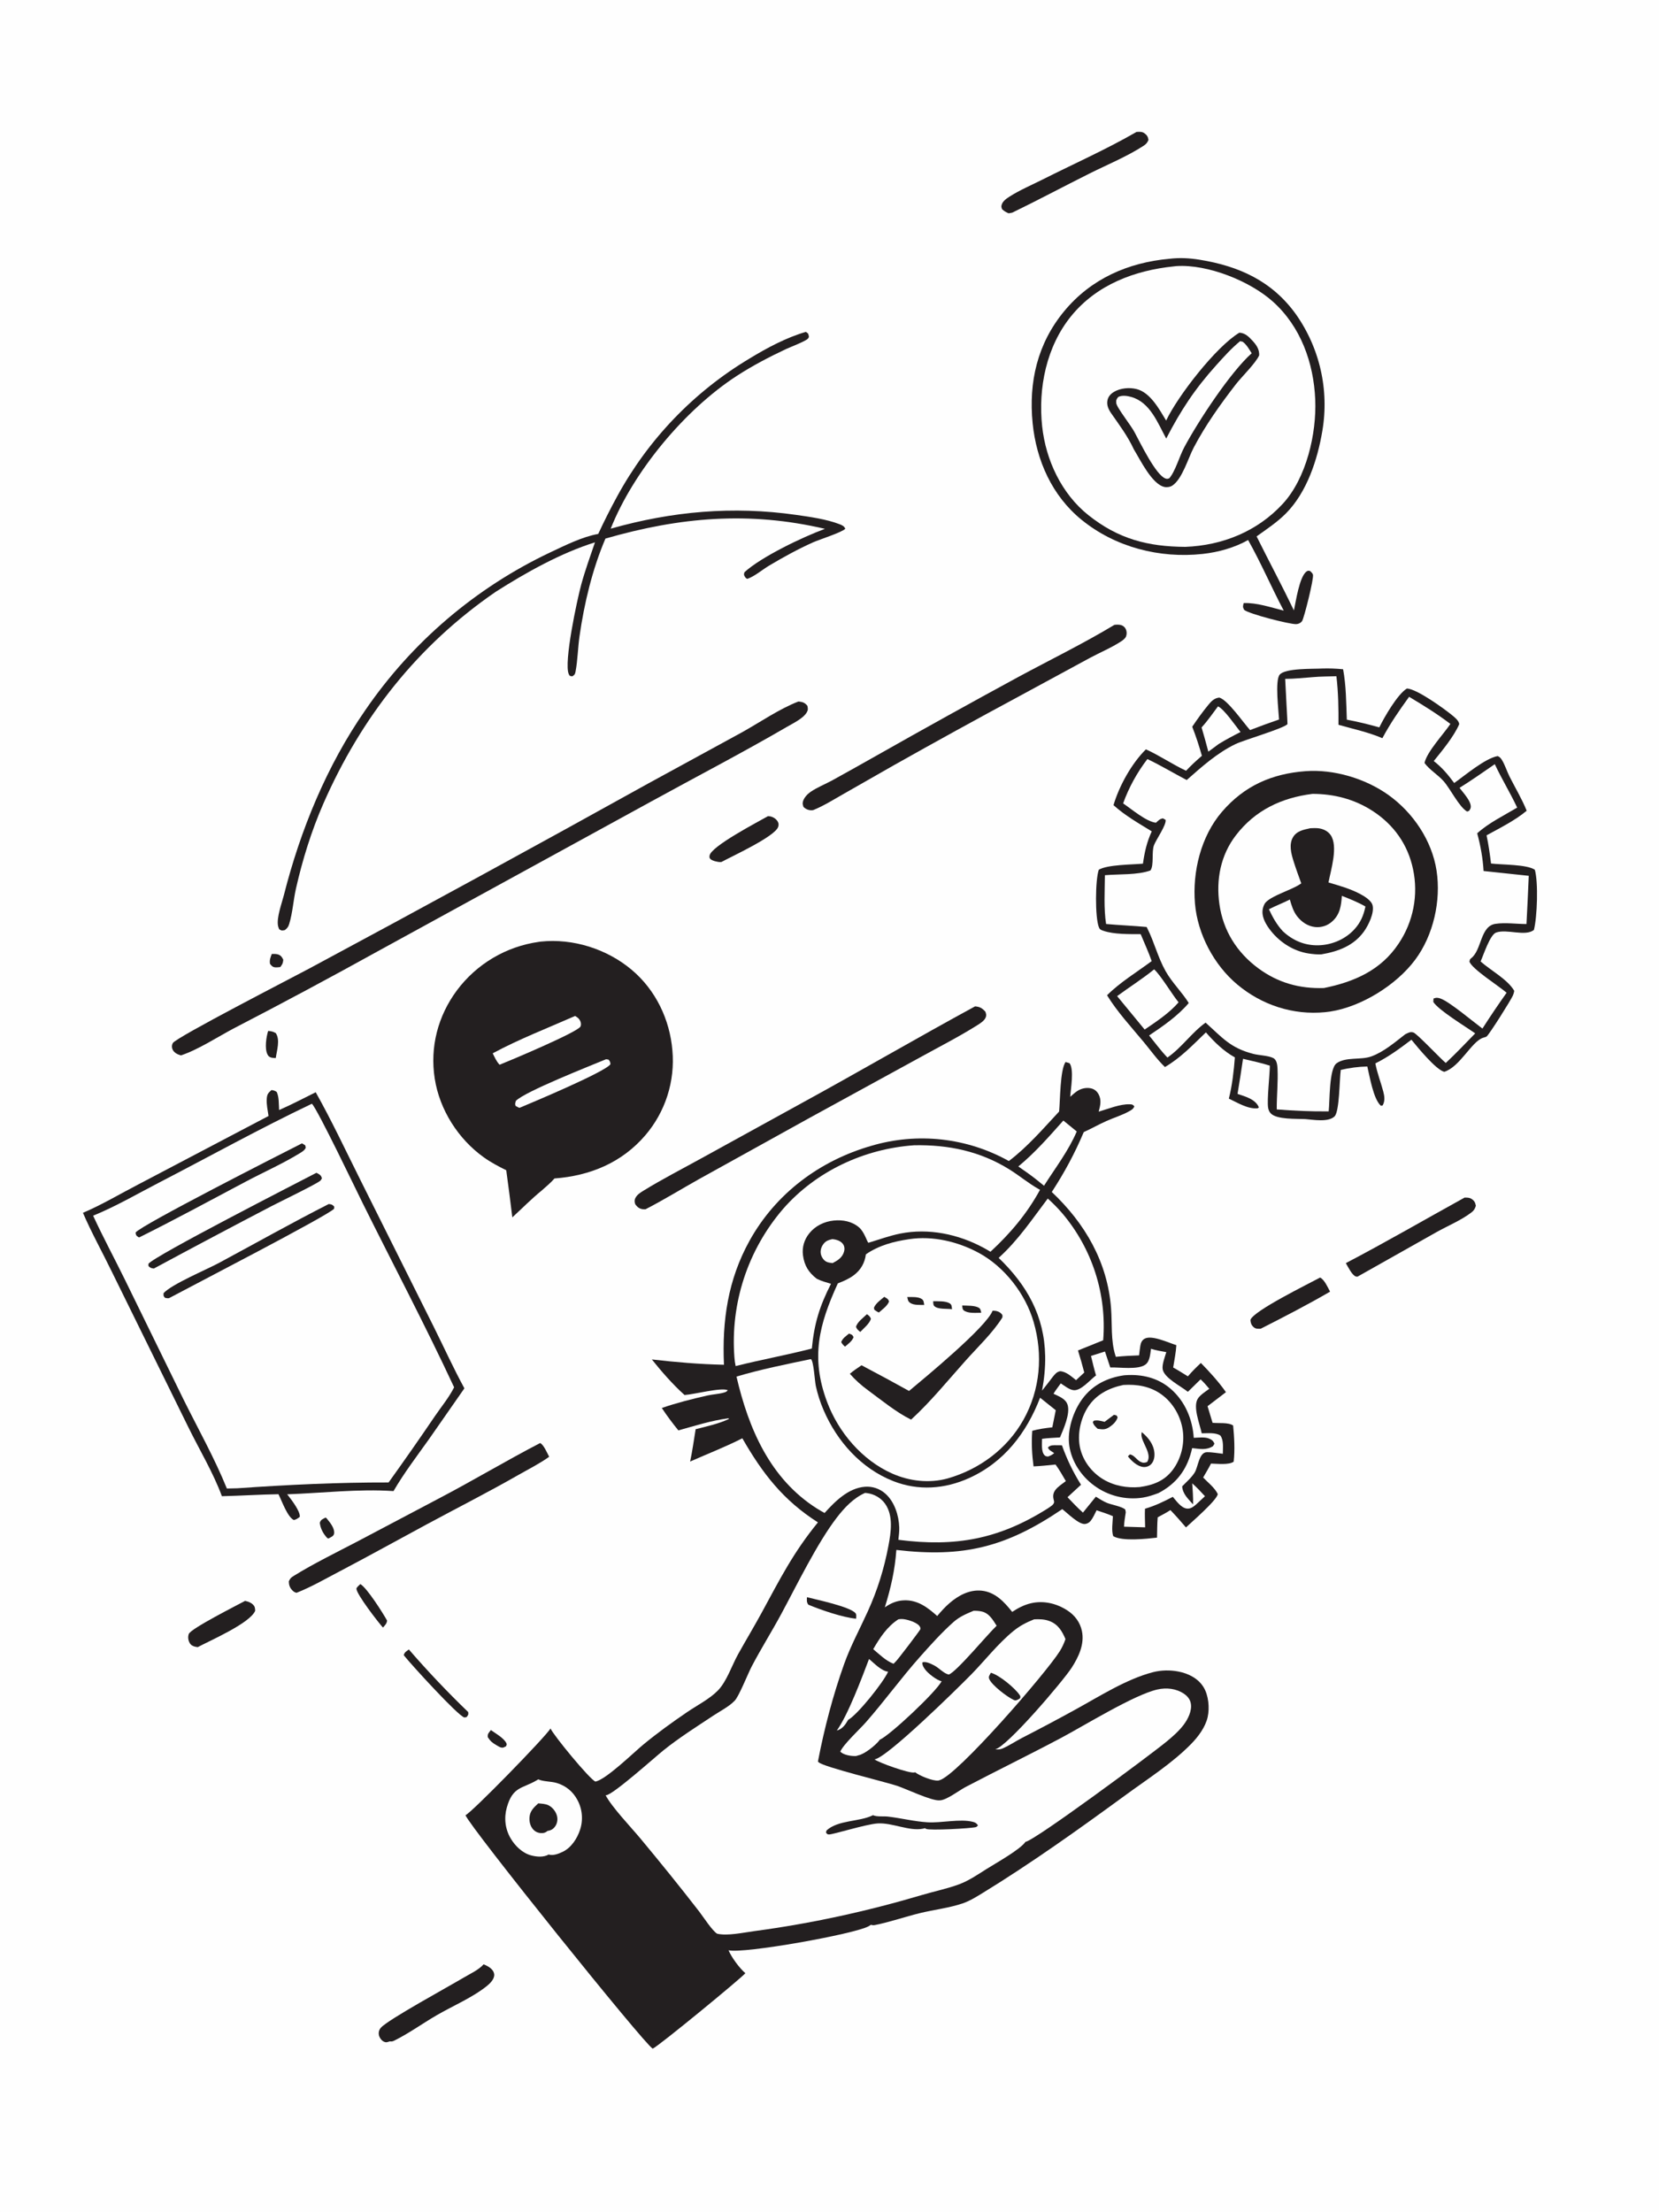 <?xml version="1.0" encoding="utf-8"?>
<svg xmlns="http://www.w3.org/2000/svg" xmlns:xlink="http://www.w3.org/1999/xlink" width="1023"
	height="1364">
	<rect width="100%" height="100%" fill="#808080" stroke="none"/>
	<path fill="#FEFEFE"
		d="M0 0L1024 0L1024 1363.83C1023.55 1364.09 1023.05 1364.42 1022.54 1364.59C1017.87 1366.16 977.573 1365 969.913 1365L810.316 1365.01L16.225 1365C11.801 1365 3.791 1366 0 1363.83L0 0Z" />
	<path fill="#231F20"
		d="M167.609 588.174C168.806 588.161 170.529 588.121 171.656 588.552C173.359 589.204 173.915 590.217 174.686 591.754C174.444 594.008 174.198 594.417 172.849 596.259C171.82 596.36 170.67 596.534 169.64 596.432C168.05 596.273 167.438 595.462 166.498 594.304C166.11 591.894 166.753 590.355 167.609 588.174Z" />
	<path fill="#231F20"
		d="M302.706 1066.73C305.438 1068.65 310.631 1071.62 312.173 1074.66C312.692 1075.68 312.39 1075.74 312.027 1076.74L310.334 1077.52C308.854 1077.74 307.991 1077.12 306.757 1076.41L305.951 1075.93C303.572 1074.56 302.324 1073.48 300.813 1071.16C300.567 1068.85 301.339 1068.53 302.706 1066.73Z" />
	<path fill="#231F20"
		d="M200.762 935.695C201.464 936.135 201.16 935.883 201.875 936.749C203.729 938.99 206.553 942.581 206.007 945.645C205.72 947.261 203.941 947.782 202.636 948.559L201.848 948.384C199.345 945.693 197.602 942.571 197.198 938.901C197.912 936.819 198.885 936.743 200.762 935.695Z" />
	<path fill="#231F20"
		d="M165.343 635.658C167.264 635.79 168.374 636.021 170.049 636.988C172.882 641.082 170.71 647.713 170.044 652.368C169.234 652.333 168.346 652.331 167.555 652.148C166.271 651.85 165.529 651.346 164.938 650.157C163.104 646.469 164.153 639.504 165.343 635.658Z" />
	<path fill="#231F20"
		d="M222.191 976.717C226.172 978.836 236.25 994.778 238.683 999.197C238.514 1001.16 237.371 1002.05 236.153 1003.53C233.367 1000.46 219.927 983.133 219.79 979.589C219.757 978.757 221.581 977.336 222.191 976.717Z" />
	<path fill="#231F20"
		d="M252.115 1017.02Q269.544 1037.15 288.716 1055.62C288.907 1057.37 288.754 1057.3 287.701 1058.74L286.346 1058.95C282.488 1058.04 253.342 1026.12 248.953 1020.53C249.512 1018.59 250.54 1018.23 252.115 1017.02Z" />
	<path fill="#231F20"
		d="M473.572 503.221C474.102 503.256 474.308 503.251 474.793 503.336C476.739 503.676 478.619 504.88 479.615 506.615C480.218 507.665 480.232 508.752 479.834 509.877C477.713 515.87 451.579 527.826 444.904 531.466C444.663 531.485 444.423 531.512 444.181 531.524C442.695 531.593 439.127 530.747 438.074 529.659C437.418 528.981 437.431 528.529 437.549 527.584C438.258 521.878 467.35 506.792 473.572 503.221Z" />
	<path fill="#231F20"
		d="M151.127 987.059C152.768 987.443 154.508 987.965 155.778 989.145C157.231 990.494 157.265 991.355 157.354 993.188C154.126 1000.83 129.924 1011.34 121.933 1015.58C121.415 1015.53 120.915 1015.44 120.408 1015.33C118.863 1014.97 117.722 1014.35 116.921 1012.93C116.008 1011.32 115.769 1009.24 116.403 1007.48C117.616 1004.12 146.533 989.572 151.127 987.059Z" />
	<path fill="#231F20"
		d="M814.029 787.706C816.777 789.06 818.745 793.81 820.178 796.392C806.312 804.463 791.714 811.98 777.408 819.257C775.614 819.26 774.376 819.514 772.945 818.2C771.562 816.93 771.179 815.642 771.061 813.839C772.729 808.273 807.263 791.406 814.029 787.706Z" />
	<path fill="#231F20"
		d="M903.132 738.398C904.754 738.397 906.22 738.379 907.601 739.346C909.244 740.496 909.705 741.57 910.065 743.455C909.438 745.518 908.831 746.427 907.102 747.734C900.801 752.497 892.736 755.81 885.815 759.687L837.043 787.18C836.742 787.143 836.434 787.142 836.139 787.068C833.794 786.483 831.121 780.876 829.893 778.812C854.549 765.904 878.753 751.85 903.132 738.398Z" />
	<path fill="#231F20"
		d="M298.208 1211.16C300.195 1211.95 301.993 1212.85 303.443 1214.48C304.321 1215.46 304.883 1216.8 304.741 1218.13C304.474 1220.65 302.103 1223.01 300.219 1224.52C291.258 1231.71 279.186 1236.79 269.201 1242.59C260.553 1247.62 252.076 1253.77 243.136 1258.18C242.001 1258.74 241.545 1258.8 240.331 1258.65C238.82 1259.18 238.013 1259.52 236.509 1258.73C235.122 1258 233.864 1256.16 233.621 1254.63C233.352 1252.93 233.771 1251.47 234.911 1250.19C239.374 1245.18 276.895 1224.74 285.897 1219.36C289.891 1216.98 295.163 1214.62 298.208 1211.16Z" />
	<path fill="#231F20"
		d="M700.812 81.352C702.519 81.261 704.185 81.082 705.651 82.125C707.303 83.301 707.895 84.352 708.201 86.279C707.454 88.014 706.718 88.882 705.124 89.916C694.921 96.538 682.75 101.536 671.847 106.984C655.924 114.939 640.209 123.354 624.195 131.111L622.003 131.531C620.332 130.883 619.217 130.164 617.883 128.969C617.56 127.83 617.309 127.534 617.641 126.34C618.289 124.003 620.666 122.399 622.621 121.153C628.894 117.154 636.242 114.035 642.918 110.676C662.181 100.985 682.135 92.129 700.812 81.352Z" />
	<path fill="#231F20"
		d="M333.076 889.739C335.354 890.887 337.378 895.884 338.639 898.204C332.791 902.413 325.925 905.835 319.64 909.427C301.137 920.003 282.111 929.657 263.349 939.761C245.211 949.53 227.228 959.541 208.976 969.104C200.444 973.575 191.83 978.547 182.866 982.078C181.727 981.84 181.012 981.355 180.221 980.523C178.663 978.883 178.118 977.224 178.094 975.015C179.01 973.053 179.426 972.708 181.338 971.527C193.648 963.922 206.91 957.48 219.722 950.778L269.835 924.329C291.144 913.207 311.766 900.807 333.076 889.739Z" />
	<path fill="#231F20"
		d="M687.198 385.269C688.447 385.123 689.701 385.067 690.944 385.329Q691.193 385.382 691.435 385.461Q691.676 385.541 691.908 385.646Q692.14 385.752 692.358 385.881Q692.577 386.011 692.78 386.164Q692.984 386.317 693.169 386.491Q693.355 386.665 693.521 386.858Q693.686 387.052 693.83 387.262Q693.973 387.472 694.093 387.696C694.865 389.141 694.923 390.985 694.321 392.506C693.871 393.644 692.376 394.769 691.404 395.41C685.499 399.305 678.278 402.312 671.994 405.692L628.242 429.406Q589.536 450.232 551.234 471.793L520.461 489.356C514.318 492.839 508.088 496.781 501.556 499.451C501.356 499.486 501.157 499.541 500.955 499.558C498.769 499.74 497.048 499.02 495.475 497.577C495.018 496.131 494.731 495.535 495.174 494.019C495.821 491.803 497.92 489.564 499.785 488.278C503.782 485.521 509.002 483.432 513.31 481.086Q527.152 473.44 540.909 465.642Q584.241 441.115 628 417.357C647.739 406.72 667.989 396.845 687.198 385.269Z" />
	<path fill="#231F20"
		d="M601.269 620.492C604.232 620.749 605.682 621.607 607.653 623.832C608.062 625.219 608.379 625.77 607.869 627.187C607.114 629.288 604.522 630.936 602.687 632.09C591.315 639.243 579.124 645.456 567.353 651.953L498.933 689.408L431.148 726.955C420.099 733.147 409.284 739.828 398.021 745.624C397.413 745.622 397.021 745.642 396.444 745.578C394.493 745.361 393.138 744.423 391.989 742.883C391.324 741.992 391.225 740.577 391.456 739.521C391.495 739.345 391.57 739.178 391.641 739.012C392.649 736.646 394.984 735.25 397.087 733.959C408.545 726.927 420.693 720.698 432.474 714.195L494.484 680.071C530.257 660.511 565.454 639.969 601.269 620.492Z" />
	<path fill="#231F20"
		d="M496.887 204.638C497.259 204.756 497.966 205.405 498.289 205.652C498.696 206.995 499.239 207.687 498.142 208.857C496.665 210.434 487.078 214.104 484.691 215.224C474.28 220.113 463.903 225.542 454.251 231.814C422.367 252.53 390.615 290.591 376.578 325.971C414.463 315.239 451.929 311.901 490.918 317.468C499.501 318.694 509.706 320.103 517.787 323.251C519.389 323.875 520.566 324.424 521.229 326.004C519.477 328.147 505.13 332.717 501.453 334.358C492.097 338.535 483.072 343.516 474.271 348.747C470.138 351.204 465.218 355.457 460.764 356.929C460.146 356.599 459.788 356.34 459.422 355.729C458.615 354.381 458.626 354.344 459.059 352.813C469.497 343.297 494.961 331.099 508.703 326.073C461.924 315.115 419.258 318.834 373.333 332.075C365.256 351.04 360.269 371.933 357.353 392.273C356.329 399.416 356.241 406.961 354.919 413.992C354.594 415.718 354.303 416.115 352.838 417.044L351.366 416.701C351.04 416.218 350.938 416.12 350.718 415.63C347.54 408.547 355.903 369.615 358.415 360.407C360.809 351.631 363.945 343.007 366.883 334.399C345.987 340.888 324.027 353.185 305.675 364.886C257.655 397.862 222.728 442.274 199.39 495.515C192.11 512.122 186.449 530.308 182.477 547.991C180.91 554.965 180.437 562.84 178.357 569.605C177.759 571.551 177.217 572.206 175.669 573.47C173.893 573.777 173.808 573.951 172.178 572.988C171.869 572.269 171.576 571.601 171.435 570.826C170.497 565.641 173.764 556.996 175.056 551.898C185.208 511.853 201.487 472.098 225.158 438.017Q227.838 434.095 230.647 430.263Q233.456 426.432 236.391 422.696Q239.325 418.96 242.382 415.323Q245.438 411.686 248.614 408.152Q251.789 404.618 255.08 401.191Q258.37 397.765 261.773 394.449Q265.175 391.133 268.686 387.932Q272.196 384.731 275.811 381.647Q279.425 378.564 283.14 375.602Q286.855 372.64 290.666 369.803Q294.477 366.966 298.379 364.256Q302.282 361.547 306.273 358.968Q310.263 356.389 314.337 353.944Q318.41 351.499 322.563 349.19Q326.715 346.881 330.942 344.711Q335.169 342.541 339.465 340.512C348.561 336.236 358.94 330.995 368.894 329.201Q374.35 317.43 380.568 306.044Q382.35 302.769 384.239 299.555Q386.129 296.341 388.125 293.192Q390.122 290.043 392.222 286.963Q394.322 283.882 396.524 280.873Q398.726 277.864 401.027 274.931Q403.328 271.997 405.726 269.142Q408.124 266.287 410.616 263.513Q413.108 260.739 415.691 258.051Q418.274 255.362 420.945 252.761Q423.617 250.159 426.373 247.649Q429.13 245.138 431.969 242.721Q434.808 240.304 437.726 237.983Q440.645 235.662 443.639 233.44Q446.633 231.217 449.699 229.096Q452.766 226.975 455.902 224.957Q459.038 222.94 462.239 221.028C472.949 214.506 484.816 208.159 496.887 204.638Z" />
	<path fill="#231F20"
		d="M492.294 432.542C492.487 432.553 492.682 432.553 492.874 432.575C495.134 432.83 496.444 433.422 497.871 435.195C498.238 436.891 498.375 437.717 497.46 439.272C495.267 442.996 488.962 446.01 485.252 448.168C457.716 464.18 429.271 478.951 401.342 494.291L233.043 586.477Q189.155 610.777 144.602 633.838C134.54 639.103 122.102 647.324 111.535 650.73C109.596 650.187 107.501 649.196 106.534 647.309C105.859 645.993 105.847 644.408 106.583 643.107C108.577 639.588 180.926 602.422 190.612 597.211Q295.599 540.877 399.766 483.045L457.717 451.419C468.769 445.252 480.562 437.09 492.294 432.542Z" />
	<path fill="#231F20"
		d="M332.26 580.735C332.625 580.677 332.99 580.612 333.358 580.573C353.297 578.452 374.265 585.103 389.567 597.995C404.314 610.42 413.023 628.564 414.629 647.681Q414.786 649.437 414.856 651.198Q414.926 652.96 414.908 654.723Q414.89 656.485 414.784 658.245Q414.678 660.005 414.485 661.757Q414.292 663.51 414.011 665.25Q413.731 666.99 413.364 668.715Q412.998 670.439 412.546 672.143Q412.094 673.847 411.557 675.527Q411.021 677.206 410.401 678.856Q409.782 680.507 409.081 682.125Q408.38 683.742 407.6 685.323Q406.82 686.904 405.961 688.444Q405.103 689.984 404.169 691.48Q403.235 692.975 402.228 694.422Q401.221 695.869 400.143 697.264Q399.065 698.659 397.919 699.999C383.435 716.912 363.753 724.991 341.902 726.611C339.572 729.329 336.726 731.648 334.053 734.023C327.736 739.184 321.924 745.073 315.92 750.6Q314.158 736.058 312.172 721.544C307.413 719.191 302.79 716.759 298.45 713.67C282.578 702.376 271.088 684.299 268.069 665.031C265.024 645.597 270.04 626.445 281.704 610.689Q282.83 609.177 284.029 607.722Q285.228 606.267 286.498 604.873Q287.768 603.479 289.105 602.15Q290.443 600.821 291.844 599.559Q293.246 598.298 294.708 597.107Q296.17 595.917 297.689 594.8Q299.209 593.683 300.781 592.643Q302.354 591.603 303.976 590.641Q305.599 589.68 307.266 588.801Q308.934 587.921 310.644 587.125Q312.353 586.328 314.1 585.618Q315.846 584.907 317.626 584.284Q319.406 583.661 321.214 583.126Q323.022 582.591 324.855 582.147Q326.688 581.703 328.54 581.349Q330.392 580.996 332.26 580.735Z" />
	<path fill="#FEFEFE"
		d="M373.726 653.096L375.231 653.325C376.2 654.498 376.256 654.638 376.42 656.151C373.633 660.718 328.464 679.676 320.394 683.047C319.611 682.923 318.626 682.219 317.908 681.843C317.461 680.5 317.734 680.099 318.111 678.766C323.645 673.009 364.021 657.157 373.726 653.096Z" />
	<path fill="#FEFEFE"
		d="M354.607 626.433C356.053 627.234 357.069 627.972 357.794 629.509C358.275 630.529 358.434 631.915 357.933 632.938C356.249 636.376 314.432 653.977 308.069 656.495C306.131 654.471 305.059 651.928 303.823 649.444C319.916 640.766 337.847 633.82 354.607 626.433Z" />
	<path fill="#231F20"
		d="M721.08 159.56C727.415 158.817 733.372 159.116 739.669 160.133C764.024 164.068 784.498 173.301 799.239 193.945Q799.914 194.907 800.566 195.886Q801.218 196.864 801.846 197.858Q802.473 198.852 803.077 199.861Q803.68 200.87 804.259 201.893Q804.837 202.917 805.391 203.954Q805.945 204.991 806.473 206.041Q807.001 207.092 807.503 208.154Q808.006 209.217 808.482 210.292Q808.959 211.367 809.409 212.453Q809.859 213.539 810.283 214.635Q810.707 215.732 811.103 216.838Q811.5 217.945 811.87 219.061Q812.24 220.177 812.583 221.301Q812.925 222.426 813.24 223.558Q813.555 224.691 813.843 225.831Q814.13 226.971 814.39 228.117Q814.649 229.264 814.881 230.416Q815.113 231.569 815.316 232.726Q815.52 233.884 815.695 235.047Q815.871 236.209 816.018 237.375Q816.165 238.542 816.283 239.711Q816.402 240.881 816.492 242.053Q816.582 243.225 816.644 244.399Q816.705 245.573 816.738 246.748Q816.771 247.923 816.776 249.098Q816.78 250.274 816.756 251.449Q816.732 252.625 816.679 253.799Q816.626 254.973 816.545 256.146Q816.463 257.319 816.354 258.489Q816.244 259.66 816.105 260.827Q815.967 261.994 815.801 263.158Q815.634 264.322 815.439 265.481C812.485 283.316 805.896 303.485 792.983 316.532C787.62 321.951 781.042 326.3 774.863 330.726C782.452 345.982 790.498 361.012 797.878 376.372C799.034 371.203 801.24 355.279 805.784 352.293C806.689 351.698 806.836 351.921 807.833 352.055C808.559 352.782 809.299 353.297 809.614 354.303C810.307 356.514 804.127 381.221 802.9 382.947C802.078 384.103 800.657 384.786 799.26 384.825C795.078 384.938 770.139 378.528 767.179 376.025C766.188 374.05 766.415 373.906 766.885 371.846C774.956 371.49 783.78 374.568 791.609 376.497C784.012 362.152 777.605 347.1 769.637 332.967C761.187 337.724 751.168 340.509 741.557 341.546C714.997 344.414 687.719 337.407 666.914 320.481C648.751 305.703 639.052 283.894 636.764 260.959C634.23 235.561 639.728 211.845 656.188 191.91C672.741 171.863 695.621 161.874 721.08 159.56Z" />
	<path fill="#FEFEFE"
		d="M723.899 164.237C724.423 164.167 724.947 164.092 725.474 164.059C744.724 162.842 770.725 173.258 784.879 185.94C802.062 201.335 810.045 223.689 811.017 246.283C811.926 267.429 805.518 294.922 790.979 310.657C775.242 327.689 753.811 336.296 730.935 337.184C707.815 337.037 689.667 332.343 671.212 317.69C654.604 304.504 644.889 283.681 642.635 262.92C640.057 239.183 645.281 213.6 660.564 194.841C676.332 175.486 699.721 166.694 723.899 164.237Z" />
	<path fill="#231F20"
		d="M764.243 205.121C767.823 205.32 769.986 207.57 772.323 210.074C774.742 212.665 776.6 215.392 776.463 219.067C774.294 223.987 765.749 232.181 761.982 237.059C752.378 249.494 743.352 262.145 736.033 276.075C732.698 282.423 728.936 295.571 722.83 299.453C721.479 300.311 719.493 300.577 717.949 300.225C710.257 298.473 703.051 283.352 699.161 277.047C695.348 268.826 690.365 262.246 685.241 254.888C683.529 252.43 682.244 249.699 682.944 246.646C683.464 244.378 684.952 242.81 686.905 241.633C690.85 239.254 696.422 238.78 700.853 239.884C709.351 242.001 714.871 252.39 719.087 259.302C726.248 244.214 749.846 213.722 764.243 205.121Z" />
	<path fill="#FEFEFE"
		d="M764.692 210.363L766.257 210.703C768.728 212.481 770.219 215.284 771.832 217.808C758.625 229.561 738.74 259.888 730.188 275.913C727.287 281.352 724.665 290.844 720.968 294.949C719.969 295.196 719.772 295.386 718.739 295.046C712.767 293.079 703.096 272.931 699.864 266.993C697.804 262.693 688.559 251.324 688.324 248.504C688.173 246.692 688.417 246.171 689.526 244.779C691.883 243.535 695.21 244.07 697.663 244.78C709.267 248.135 713.846 260.726 719.132 270.403C728.232 252.84 736.757 239.854 750.056 225.094C754.669 219.975 759.355 214.743 764.692 210.363Z" />
	<path fill="#231F20"
		d="M167.377 672.109C168.75 672.254 169.451 672.5 170.618 673.238C172.152 676.444 171.864 680.875 172.111 684.415C179.764 681.118 187.193 677.121 194.684 673.459C204.557 691.019 213.243 709.575 222.256 727.6L267.556 818.272C273.821 830.847 279.643 843.681 286.361 856.02L264.519 887.371C257.034 897.897 249.157 908.184 242.658 919.363C220.97 917.91 198.754 920.581 177.061 921.35C177.322 921.661 177.588 921.968 177.834 922.29C179.823 924.888 185.265 931.921 184.853 935.253C183.629 936.192 182.745 936.87 181.197 937.221C177.229 935.345 173.791 925.408 171.719 921.29C160.081 921.477 148.463 922.25 136.826 922.521C131.494 908.012 122.817 893.613 115.987 879.672L68.929 784.047C63.074 771.972 56.446 760.118 51.149 747.793C62.791 742.852 74.144 736.051 85.412 730.223L165.594 688.092C165.091 684.73 164.244 680.91 164.486 677.517C164.692 674.616 165.331 673.975 167.377 672.109Z" />
	<path fill="#FEFEFE"
		d="M192.333 680.533C195.934 684.21 219.667 733.851 223.712 741.989C242.479 779.749 262.228 817.154 280.03 855.38C276.911 861.59 272.146 867.347 268.213 873.107Q254.182 893.764 239.617 914.049C208.608 913.968 177.269 915.472 146.337 917.633L139.893 917.782C132.391 899.295 122.381 881.368 113.472 863.497L77.022 789.016C70.56 775.842 63.575 762.889 57.424 749.569C71.386 743.872 84.651 736.115 98.033 729.186C129.398 712.948 160.452 695.709 192.333 680.533Z" />
	<path fill="#231F20"
		d="M202.716 742.38C204.542 742.62 204.684 742.576 206.093 743.92L206.036 745.262C202.518 749.368 117.31 793.37 104.222 800.414C103.365 800.593 102.606 800.357 101.746 800.212C100.669 798.954 100.797 798.983 100.88 797.309C105.976 791.76 127.151 782.913 135 778.696C157.557 766.576 179.884 753.983 202.716 742.38Z" />
	<path fill="#231F20"
		d="M186.169 704.987C186.909 705.268 187.607 705.833 188.271 706.268L188.539 707.752C187.72 709.234 186.726 709.892 185.297 710.777C174.662 717.362 162.587 722.705 151.501 728.579C129.652 740.154 107.949 751.951 85.812 762.973C85.637 762.897 85.445 762.851 85.287 762.745C83.873 761.8 83.796 761.532 83.609 759.958C86.834 755.428 173.007 711.648 186.169 704.987Z" />
	<path fill="#231F20"
		d="M195.083 723.136C195.602 723.363 195.822 723.443 196.346 723.764C197.711 724.599 198.079 725.027 198.497 726.539C198.189 727.007 197.974 727.55 197.575 727.941C195.615 729.861 172.205 741.185 167.725 743.516Q131.174 762.583 94.885 782.144C93.086 781.883 92.895 781.873 91.557 780.664L91.513 779.244C95.141 774.348 183.447 729.2 195.083 723.136Z" />
	<path fill="#231F20"
		d="M815.359 412.187C819.711 412.048 823.878 412.216 828.209 412.654C830.092 422.745 830.113 433.475 830.499 443.728C837.294 444.98 843.878 446.63 850.535 448.478C853.572 442.249 861.748 428.027 867.558 424.514C873.688 424.763 890.436 436.9 895.413 440.975C897.034 442.302 899.589 444.31 899.819 446.477C896.589 454.033 889.283 462.851 884.105 469.247C889.193 473.16 892.927 477.67 896.717 482.792C903.296 478.149 915.834 467.516 923.532 466.181C924.93 466.798 925.474 467.458 926.275 468.797C928.087 471.829 929.21 475.543 930.805 478.73C934.313 485.746 938.491 492.6 941.409 499.878C934.24 505.889 924.87 510.533 916.666 515.047C917.897 520.821 918.707 526.557 919.421 532.412C926.072 533.265 941.502 532.888 946.438 536.276C948.631 543.889 947.926 565.397 945.862 573.394C940.397 577.628 929.278 572.595 922.545 574.993C918.786 576.332 914.778 588.836 912.992 592.828C919.054 598.208 929.852 604.01 933.741 610.949C933.572 612.034 933.325 612.869 932.874 613.88C931.56 616.826 918.58 637.495 916.678 639.103C916.338 639.391 914.862 639.736 914.385 639.904C907.287 642.389 900.24 657.834 890.582 660.85C885.493 659.652 874.074 645.658 870.335 641.067C863.168 646.488 856.176 651.676 848.092 655.67C849.235 661.622 851.376 667.064 852.946 672.874C853.736 675.801 854.162 678.895 852.575 681.602L851.479 681.76C846.834 677.62 844.633 663.726 843.132 657.568C837.531 657.696 832.244 658.419 826.781 659.657C825.916 665.523 826.049 685.408 822.897 688.381C818.956 692.097 809.822 690.363 804.832 689.998C799.528 689.715 787.33 690.401 783.583 686.48C782.675 685.53 782.151 684.238 781.956 682.95C781.21 678.011 782.945 663.359 783.038 657.055C777.708 655.306 771.949 654.19 766.493 652.83C765.483 660.055 764.267 667.26 763.111 674.463C765.615 675.33 768.35 676.119 770.706 677.329C773.039 678.527 775.409 680.335 776.251 682.843L775.569 683.335C769.596 683.985 763.009 679.85 757.748 677.377C759.792 669.462 760.846 660.106 761.463 651.966C754.472 648.088 748.829 642.511 743.601 636.547C735.502 644.333 728.13 652.169 718.35 657.911C713.537 653.308 709.48 647.562 705.216 642.429C697.523 633.169 688.96 623.926 682.645 613.659C690.603 605.694 701.138 599.304 710.183 592.586C708.193 586.982 705.676 581.473 703.392 575.977C696.449 575.94 686.897 576.181 680.341 573.889C678.933 573.397 678.18 573.165 677.6 571.698C675.18 565.572 675.368 542.411 677.551 536.258C682.861 533.07 698.222 533.126 704.779 532.514C705.805 525.31 707.144 519.28 710.213 512.594C702.148 507.636 693.663 502.822 686.624 496.436C690.123 484.582 697.769 470.766 706.608 462.024C715.203 465.907 722.877 471.257 731.379 475.23C734.473 471.933 737.698 468.948 741.133 466.011C739.387 459.908 737.499 453.995 735.171 448.088C738.176 443.613 741.462 439.051 744.874 434.883C746.835 432.488 748.637 430.44 751.861 430.112C756.992 431.483 766.724 445.595 770.825 450.151Q779.701 446.708 788.711 443.635C788.422 438.078 786.119 419.657 789.078 416.014C792.459 411.852 809.816 412.518 815.359 412.187Z" />
	<path fill="#FEFEFE"
		d="M751.07 435.517C755.022 437.4 761.831 447.533 764.967 451.332C760.401 453.65 755.948 456.016 751.575 458.69L745.103 463.463Q743.146 455.958 740.938 448.522C744.622 444.496 747.8 439.886 751.07 435.517Z" />
	<path fill="#FEFEFE"
		d="M711.69 597.676C715.799 601.415 722.604 612.906 726.752 618.006C721.164 624.544 712.942 629.975 705.836 634.806L688.866 614.187C696.435 608.591 704.372 603.639 711.69 597.676Z" />
	<path fill="#FEFEFE"
		d="M809.458 417.512C814.277 417.068 819.238 417.12 824.08 416.948C825.259 426.807 825.418 436.962 825.348 446.886C834.679 449.566 843.391 451.316 852.425 455.154C857.26 446.088 862.87 437.956 868.905 429.644C877.669 434.84 886.242 440.207 894.375 446.357C890.135 452.68 879.926 463.447 878.398 470.431C881.462 474.646 886.628 477.653 890.152 481.615C894.313 486.292 899.774 497.628 904.694 500.391L905.85 499.98C906.195 499.466 906.679 498.842 906.839 498.223C907.802 494.517 902.133 488.664 899.993 485.771C907.398 481.146 914.548 476.123 921.737 471.172C926.006 480.298 931.293 488.851 935.547 497.95C927.484 502.752 917.845 507.47 910.903 513.787C912.969 521.554 914.357 529.003 914.825 537.042L942.689 540.001C942.319 549.914 941.761 559.826 941.28 569.736C935.095 569.738 928.183 568.692 922.092 569.627C912.661 571.074 913.768 585.859 907.124 590.857C906.28 591.492 906.389 591.881 906.113 592.878C907.573 597.435 924.444 608.069 929.034 612.103Q921.311 622.965 914.124 634.188C908.205 629.799 894.218 617.994 888.549 615.783C886.813 615.106 885.663 614.988 883.939 615.671L883.959 618.026L883.643 616.026L883.771 617.689C886.814 622.725 903.861 633.042 909.669 637.152C903.694 643.304 897.782 649.544 891.514 655.401C887.814 652.292 873.787 637.312 871.576 636.608C869.544 635.962 868.309 636.872 866.526 637.7C860.046 642.702 853.309 648.593 845.509 651.393C839.048 653.712 829.779 651.488 824.143 655.635C819.479 659.067 820.042 679.13 819.312 685.241C808.6 685.385 797.97 684.846 787.291 684.039C787.233 675.73 788.159 667.269 787.77 658.992C787.664 656.745 787.38 653.504 785.122 652.36C782.048 650.803 776.482 650.73 772.945 649.825C758.638 646.161 753.785 639.818 743.414 630.533C734.85 636.64 728.673 645.988 719.887 652.057C715.856 647.877 712.253 642.958 708.581 638.442C717.345 632.552 726.13 626.519 733.034 618.439C728.763 611.585 722.801 605.951 718.779 598.83C713.94 590.262 711.791 580.881 707.405 572.236L707.055 571.557C698.749 570.783 690.379 570.474 682.057 569.715C680.558 559.987 681.253 549.473 681.316 539.63C689.836 538.878 701.52 539.594 709.399 536.707C711.72 533.465 709.992 525.291 711.597 521.121C712.989 517.506 719.268 508.718 718.766 505.52L717.071 504.562C714.952 505.03 714.394 505.825 712.821 507.271C706.834 506.649 697.755 498.851 692.557 495.346Q693.887 491.667 695.498 488.1Q697.108 484.534 698.988 481.103Q700.868 477.672 703.008 474.396Q705.147 471.12 707.533 468.018C715.75 471.929 723.685 476.722 731.763 480.954C741.01 472.798 750.563 464.23 761.758 458.832C767.204 456.206 791.484 449.184 793.912 446.478C794.015 446.364 792.528 420.861 792.49 418.577C798.103 418.589 803.852 417.919 809.458 417.512Z" />
	<path fill="#231F20"
		d="M805.016 475.488C822.509 474.184 842.006 480.042 856.191 490.185C871.375 501.041 882.995 518.281 885.838 536.827C888.678 555.348 883.909 576.62 872.685 591.715C861.043 607.372 839.434 620.766 820.152 623.713Q818.628 623.947 817.092 624.087C797.408 626.033 778.142 619.71 763.018 607.08C748.579 595.024 738.451 575.892 736.868 557.122C735.213 537.502 740.517 515.646 753.517 500.523C767.297 484.492 784.266 477.048 805.016 475.488Z" />
	<path fill="#FEFEFE"
		d="M809.324 489.479C822.57 489.494 835.104 492.719 846.292 499.939C859.35 508.367 868.131 520.637 871.325 535.887Q871.64 537.359 871.88 538.845Q872.121 540.331 872.286 541.827Q872.451 543.323 872.541 544.826Q872.631 546.329 872.645 547.834Q872.659 549.339 872.597 550.843Q872.535 552.347 872.398 553.846Q872.261 555.345 872.048 556.836Q871.835 558.326 871.548 559.804Q871.261 561.281 870.899 562.743Q870.538 564.204 870.103 565.645Q869.669 567.086 869.162 568.504Q868.656 569.922 868.078 571.312Q867.501 572.702 866.855 574.062Q866.208 575.421 865.494 576.747Q864.78 578.072 864.001 579.359Q863.221 580.647 862.377 581.894C851.493 598.269 834.973 605.43 816.378 609.192C801.434 609.693 788.077 605.993 775.958 597.061C762.736 587.316 754.243 573.828 751.936 557.537C749.785 542.342 752.658 527.291 762.125 514.979C774.036 499.49 790.347 491.87 809.324 489.479Z" />
	<path fill="#231F20"
		d="M807.974 510.664C809.598 510.597 811.373 510.507 812.99 510.692C815.896 511.023 818.858 512.443 820.544 514.901C825.283 521.807 820.681 536.307 819.197 544.103C825.666 546.02 832.4 547.904 838.397 551.034C841.12 552.456 845.668 555.131 846.401 558.283C847.5 563.016 843.77 570.592 841.034 574.381C834.68 583.179 825.131 586.672 814.82 588.434C812.23 588.565 809.592 588.292 807.03 587.911C797.195 586.449 788.217 580.414 782.484 572.397C780.032 568.969 777.787 564.702 778.685 560.359C778.979 558.937 779.562 557.304 780.6 556.251C784.834 551.955 796.04 548.889 801.677 545.162L802.406 544.673C800.759 540.079 799.04 535.482 797.596 530.819C796.186 526.268 794.708 520.69 797.272 516.274C799.567 512.322 803.883 511.564 807.974 510.664Z" />
	<path fill="#FEFEFE"
		d="M827.447 552.362C832.447 554.33 837.306 556.246 841.982 558.928L841.937 559.133C840.801 564.561 838.893 568.938 835.1 573.061C829.527 579.118 821.303 582.619 813.107 582.842C804.569 583.075 797.118 579.904 790.973 574.1C787.246 570.037 784.794 565.593 782.461 560.624C786.655 558.451 791.133 556.789 795.363 554.627C796.397 558.196 797.488 561.87 799.78 564.863C802.504 568.419 806.462 571.144 810.997 571.597Q811.716 571.67 812.438 571.666Q813.161 571.662 813.879 571.581Q814.596 571.5 815.302 571.344Q816.007 571.188 816.692 570.957Q817.376 570.727 818.033 570.425Q818.689 570.123 819.31 569.754Q819.931 569.384 820.509 568.951Q821.086 568.517 821.615 568.025C826.34 563.706 827 558.41 827.447 552.362Z" />
	<path fill="#231F20"
		d="M657.058 654.797L659.543 655.56C662.396 659.469 660.261 671.363 659.937 676.256C661.263 675.097 662.616 673.847 664.068 672.85C666.525 671.163 669.734 670.407 672.676 671.036C674.781 671.487 676.35 672.752 677.387 674.63C679.372 678.223 678.486 681.731 677.483 685.421C683.197 683.763 690.662 680.65 696.638 680.879C698.23 680.939 698.425 681.013 699.499 682.145C698.874 683.591 698.252 684.031 696.87 684.847C692.493 687.434 687.071 689.045 682.385 691.129C677.605 693.254 673.067 695.878 668.288 698.017C662.68 711.274 656.422 722.877 648.566 734.954C669.056 754.26 682.97 778.168 685.125 806.695C685.841 816.187 684.878 826.586 687.78 835.69L688.072 836.591C692.86 836.084 697.605 835.847 702.413 835.687C702.633 833.72 702.834 831.733 703.168 829.783C703.477 827.982 704.064 826.464 705.696 825.479C710.069 822.84 720.766 828.007 725.382 829.385C725.127 833.965 724.135 838.632 723.432 843.17C726.512 844.858 729.49 846.793 732.489 848.624C735.002 845.671 737.686 843.019 740.51 840.365C746.009 846.019 751.432 851.909 755.962 858.377L744.618 867.033L747.708 877.26C751.31 877.688 757.44 876.868 760.397 878.931C761.094 886.119 761.538 894.045 760.737 901.223C757.867 903.401 750.424 902.463 746.75 902.402C745.273 905.323 743.534 908.15 741.906 910.993C744.904 914.142 749.033 917.272 750.927 921.193C750.391 925.069 734.593 938.668 731.307 941.768C728.2 938.108 725.05 934.548 721.724 931.082C719.236 932.731 716.493 934.1 713.876 935.543C713.527 939.683 713.571 943.91 713.458 948.066C706.858 948.815 692.065 950.478 686.471 947.165C685.258 943.798 686.138 938.467 686.262 934.852C683.049 933.395 679.537 932.369 676.201 931.207C675.111 933.332 674.032 935.852 672.547 937.718C671.706 938.775 670.409 939.524 669.076 939.657C665.221 940.043 658.226 932.937 655.037 930.495C620.569 953.874 594.141 960.542 552.724 955.649C551.863 968.108 549.295 979.136 545.621 991.061C549.229 988.514 552.864 986.938 557.3 986.736C565.772 986.349 571.919 991.033 577.918 996.391C580.304 993.531 582.74 990.835 585.565 988.397C591.026 983.682 597.888 980.007 605.317 980.77C613.633 981.624 619.269 987.69 624.148 993.862C627.73 991.474 631.494 989.522 635.706 988.533C643.47 986.708 651.45 988.608 658.092 992.893C662.709 995.87 666.013 1000.21 667.151 1005.66C668.846 1013.77 665.115 1021.64 660.811 1028.3C655.422 1036.63 621.001 1077.02 613.701 1078.58C615.327 1078.76 616.711 1078.71 618.24 1078.05C622.192 1076.34 626.149 1073.69 630.009 1071.67Q646.492 1063.21 662.73 1054.29C677.777 1046.06 694.45 1035.29 711.039 1031.01C716.016 1029.73 721.62 1029.64 726.655 1030.63C732.741 1031.81 738.741 1034.78 742.112 1040.2C745.242 1045.23 745.966 1053.02 744.688 1058.72C743.313 1064.86 738.869 1070.82 734.557 1075.22C722.935 1087.1 707.963 1096.65 694.584 1106.42C665.483 1127.68 636.028 1148.77 605.261 1167.59C601.526 1169.87 597.673 1172.22 593.507 1173.62C585.283 1176.4 576.01 1177.46 567.523 1179.52C558.194 1181.78 548.948 1185.05 539.556 1186.93C538.58 1187.13 537.939 1187.02 536.989 1186.79C536.353 1187.26 536.457 1187.21 535.657 1187.66C527.148 1192.49 458.445 1204.77 449.258 1202.48C450.991 1206.78 456.102 1213.65 459.611 1216.62C457.758 1219.15 405.876 1261.84 402.49 1263.14C397.668 1260.86 289.617 1126.36 287.033 1119.2C290.474 1117.97 335.997 1071.37 339.481 1065.74C341.218 1069.82 363.388 1096.83 367.13 1098.47C373.6 1097.34 390.698 1080.6 396.691 1075.66C405.344 1068.52 414.598 1061.83 423.872 1055.53C429.824 1051.49 437.557 1047.53 442.6 1042.4C448.124 1036.78 451.269 1026.9 455.15 1019.93C459.941 1011.32 465.027 1002.9 469.734 994.239C481.106 973.321 489.146 957.303 504.37 938.663C482.968 925.04 470.21 908.542 457.755 886.815C447.366 892.104 436.235 896.432 425.562 901.148C426.969 894.582 427.869 887.84 428.961 881.211C435.803 879.469 443.203 877.881 449.588 874.847L449.115 874.486C438.721 875.85 428.403 879.141 418.304 881.947C414.673 877.455 411.267 872.967 408.098 868.134C417.064 865.017 427.017 862.498 436.289 860.413C439.499 859.69 442.941 859.575 446.091 858.706C447.497 858.318 447.826 858.26 448.798 857.181C444.856 855.287 427.96 859.789 422.11 860.124C414.833 853.614 408.068 845.804 401.955 838.2C416.854 839.908 431.421 841.157 446.423 841.48C445.203 814.343 448.879 789.02 462.19 765.007C478.345 735.863 505.48 715.601 537.375 706.462Q538.687 706.073 540.007 705.717Q541.328 705.361 542.657 705.038Q543.987 704.715 545.323 704.426Q546.66 704.136 548.004 703.88Q549.348 703.623 550.697 703.401Q552.047 703.178 553.402 702.989Q554.757 702.8 556.116 702.644Q557.475 702.489 558.837 702.368Q560.2 702.246 561.565 702.159Q562.93 702.072 564.297 702.019Q565.664 701.965 567.032 701.946Q568.4 701.927 569.768 701.942Q571.135 701.956 572.502 702.005Q573.87 702.054 575.235 702.137Q576.6 702.22 577.963 702.337Q579.326 702.454 580.686 702.605Q582.045 702.756 583.401 702.941Q584.756 703.125 586.107 703.344Q587.457 703.562 588.801 703.814Q590.146 704.066 591.484 704.352Q592.822 704.637 594.152 704.956Q595.482 705.275 596.804 705.626Q598.126 705.978 599.439 706.363Q600.751 706.747 602.054 707.164Q603.357 707.582 604.649 708.031Q605.941 708.481 607.221 708.962Q608.502 709.444 609.77 709.957Q611.037 710.47 612.292 711.015Q613.547 711.56 614.788 712.135Q616.029 712.711 617.255 713.318Q618.481 713.924 619.691 714.561Q620.902 715.198 622.096 715.865C633.603 707.16 643.275 695.871 653.084 685.349C653.772 678.573 653.644 659.701 657.058 654.797Z" />
	<path fill="#FEFEFE"
		d="M513.209 764.014C513.932 764.098 514.641 764.174 515.349 764.349C517.24 764.817 519.132 765.77 520.114 767.532C520.848 768.849 520.874 770.307 520.467 771.732C519.421 775.396 516.562 777.181 513.4 778.807C512.13 778.636 510.642 778.512 509.499 777.901C508.022 777.111 506.803 775.426 506.33 773.844C505.703 771.745 506.125 769.621 507.253 767.776C508.758 765.316 510.492 764.638 513.209 764.014Z" />
	<path fill="#FEFEFE"
		d="M535.879 1022.88C538.981 1025.49 543.552 1030.33 547.641 1030.72C544.717 1037.35 528.728 1057.31 522.984 1060.43C522.934 1060.53 522.887 1060.62 522.834 1060.71C521.202 1063.55 519.309 1066.13 516.014 1067C522.896 1057.41 531.475 1034.51 535.879 1022.88Z" />
	<path fill="#FEFEFE"
		d="M553.96 998.427C554.664 998.324 555.316 998.24 556.028 998.243C558.889 998.255 564.921 1000.11 566.813 1002.37C567.284 1002.94 567.751 1003.78 567.546 1004.52C567.375 1005.14 553.055 1024.13 552.055 1024.76L551.001 1025.83C546.434 1024.17 542.126 1019.93 538.453 1016.83C542.617 1009.72 546.931 1003.01 553.96 998.427Z" />
	<path fill="#FEFEFE"
		d="M655.699 690.898L663.963 697.638C658.935 709.493 650.666 720.247 643.779 731.1L638.655 726.967C635.229 724.221 631.509 721.762 627.934 719.21C638.248 710.698 646.83 700.843 655.699 690.898Z" />
	<path fill="#FEFEFE"
		d="M331.906 1097.1C335.079 1098.57 339.785 1098.28 343.31 1099.35C348.937 1101.05 353.279 1104.6 356.048 1109.8Q356.329 1110.32 356.584 1110.85Q356.839 1111.39 357.066 1111.94Q357.293 1112.48 357.492 1113.04Q357.691 1113.6 357.862 1114.16Q358.033 1114.73 358.174 1115.3Q358.316 1115.88 358.428 1116.46Q358.541 1117.04 358.624 1117.63Q358.706 1118.21 358.759 1118.8Q358.812 1119.39 358.835 1119.98Q358.858 1120.57 358.851 1121.16Q358.844 1121.76 358.807 1122.35Q358.77 1122.94 358.703 1123.52Q358.636 1124.11 358.539 1124.7Q358.442 1125.28 358.316 1125.86Q358.19 1126.44 358.035 1127.01Q357.879 1127.58 357.695 1128.14C355.966 1133.52 352.284 1139.18 347.113 1141.72C344.661 1142.92 341.001 1144.37 338.34 1143.44C335.152 1145.28 330.939 1144.9 327.474 1143.98C322.19 1142.58 317.606 1138.15 314.89 1133.51C311.461 1127.66 310.702 1120.87 312.547 1114.36C316.235 1101.35 322.112 1102.94 331.071 1097.62C331.351 1097.45 331.627 1097.27 331.906 1097.1Z" />
	<path fill="#231F20"
		d="M331.903 1111.91C333.984 1112.11 336.501 1112.16 338.367 1113.17C340.848 1114.5 342.814 1117.02 343.487 1119.76C343.996 1121.83 343.635 1124.2 342.421 1125.97C341.151 1127.82 339.789 1128.56 337.667 1128.89C336.25 1130.05 335.333 1130.31 333.508 1130.23Q333.162 1130.21 332.819 1130.16Q332.476 1130.11 332.14 1130.02Q331.804 1129.94 331.479 1129.82Q331.154 1129.7 330.842 1129.55Q330.531 1129.39 330.237 1129.21Q329.943 1129.03 329.669 1128.81Q329.395 1128.6 329.143 1128.36Q328.892 1128.12 328.667 1127.86C326.941 1125.86 326.334 1123.21 326.501 1120.62C326.759 1116.6 329.162 1114.47 331.903 1111.91Z" />
	<path fill="#FEFEFE"
		d="M600.344 993.167Q602.759 993.09 605.128 993.56C609.846 994.494 612.176 998.671 614.559 1002.39C609.059 1007.55 589.673 1031.02 585.022 1032.49C581.822 1031.78 578.979 1028.31 575.937 1026.79C573.932 1025.79 570.962 1024.25 568.772 1024.98C568.653 1026.67 569.415 1027.9 570.399 1029.27C572.142 1031.7 577.742 1036.12 580.632 1036.59C577.56 1042.89 548.711 1070.06 542.476 1072.68C542.378 1072.83 542.291 1072.99 542.182 1073.13C539.903 1076.13 532.95 1081.66 529.311 1082.28C528.631 1082.52 528.043 1082.74 527.31 1082.74C524.429 1082.75 520.139 1082.05 518.144 1080.02C520.053 1075.51 530.318 1066.03 533.946 1061.9C545.434 1048.81 555.67 1034.63 567.227 1021.64C573.787 1014.27 580.682 1006.54 588.079 1000C591.731 996.773 595.892 995.042 600.344 993.167Z" />
	<path fill="#FEFEFE"
		d="M646.103 738.982C649.278 741.873 652.277 744.875 655.074 748.137Q655.926 749.143 656.752 750.169Q657.579 751.195 658.381 752.241Q659.182 753.287 659.958 754.353Q660.734 755.418 661.483 756.503Q662.232 757.586 662.955 758.689Q663.678 759.791 664.373 760.91Q665.069 762.029 665.737 763.165Q666.405 764.302 667.045 765.454Q667.684 766.606 668.296 767.773Q668.908 768.94 669.49 770.122Q670.073 771.304 670.627 772.5Q671.181 773.696 671.705 774.905Q672.23 776.114 672.724 777.335Q673.219 778.556 673.684 779.79Q674.148 781.023 674.583 782.267Q675.017 783.511 675.421 784.766Q675.825 786.02 676.198 787.284Q676.571 788.548 676.913 789.82Q677.255 791.093 677.566 792.374Q677.876 793.654 678.156 794.942Q678.435 796.23 678.683 797.524Q678.931 798.818 679.147 800.118Q679.363 801.418 679.547 802.723Q679.732 804.028 679.884 805.337Q680.036 806.646 680.156 807.958Q680.277 809.27 680.365 810.585Q680.453 811.9 680.509 813.217Q680.565 814.533 680.589 815.851Q680.612 817.168 680.604 818.486Q680.595 819.804 680.555 821.121Q680.514 822.438 680.441 823.754Q680.368 825.069 680.263 826.383L664.719 832.663Q666.832 839.42 668.606 846.273L663.542 850.964C660.605 848.715 657.55 845.715 653.721 845.445C651.505 845.926 650.673 847.142 649.252 848.824Q645.971 853.175 642.571 857.433C643.867 850.453 644.638 843.208 644.497 836.106C644.002 811.308 633.288 792.414 615.818 775.575C628.062 764.437 636.186 752.072 646.103 738.982Z" />
	<path fill="#FEFEFE"
		d="M637.656 998.442C641.018 998.309 644.028 998.313 647.229 999.537C652.469 1001.54 654.952 1005.76 657.006 1010.62Q655.696 1014.54 653.515 1018.06C645.374 1031.17 589.937 1095.17 579.166 1097.7C578.975 1097.75 578.788 1097.82 578.593 1097.84C575.18 1098.24 566.867 1094.82 564.333 1092.74C564.121 1092.79 563.911 1092.85 563.698 1092.88C560.518 1093.46 542.039 1086.88 539.259 1084.79C546.808 1083.95 590.548 1040.94 598.759 1032.58C607.453 1023.72 615.384 1013.37 625.015 1005.56C628.973 1002.35 632.946 1000.33 637.656 998.442Z" />
	<path fill="#231F20"
		d="M611.013 1031.39C616.131 1032.75 625.734 1040.7 628.693 1045.02C629.352 1045.98 629.235 1046 629.029 1047.14L627.547 1048.01C626.596 1048.38 626.16 1048.61 625.126 1048.15C621.257 1046.42 611.383 1038.99 609.931 1035.06C609.409 1033.65 610.372 1032.61 611.013 1031.39Z" />
	<path fill="#FEFEFE"
		d="M709.755 831.619C712.815 832.64 716.02 833.112 719.187 833.684C718.362 836.559 716.479 841.263 716.934 844.169C717.778 849.562 727.984 854.546 732.49 858.154L740.327 850.461C742.293 852.255 743.974 854.277 745.698 856.298C743.487 857.927 740.192 859.975 738.688 862.276C735.375 867.349 739.841 877.965 741.023 883.748C744.501 883.759 749.538 883.141 752.508 885.107C754.701 888.012 754.037 892.875 754.047 896.361C750.875 896.03 747.346 895.327 744.171 895.395C739.385 895.499 738.835 904.22 736.795 907.719C734.969 910.852 731.494 913.831 728.968 916.444C729.262 921.147 732.722 924.222 735.679 927.561C735.826 923.244 735.434 918.899 735.173 914.591C737.99 917.071 740.496 919.771 743.025 922.54Q740.347 925.092 737.6 927.57C735.961 929.023 734.163 930.425 731.84 930.142C728.281 929.707 725.359 925.413 723.199 922.904C717.508 925.878 712.246 928.441 706.045 930.246C705.854 934.046 706.062 937.907 706.137 941.713L693.105 941.319C693.221 938.332 693.739 935.385 694.188 932.434L693.916 930.818C692.348 928.974 685.123 927.716 682.587 926.634C680.199 925.615 677.941 924.189 675.737 922.822L667.784 932.639C664.427 929.65 661.363 926.395 658.265 923.143Q662.408 919.275 666.595 915.455C661.619 907.525 657.983 899.932 654.812 891.124Q653.309 891.098 651.806 891.097C649.599 891.101 647.808 890.849 646.193 892.466C646.67 894.167 648.62 894.917 650.061 895.951C648.823 897.049 647.758 897.518 646.211 898.079C645.293 897.909 644.841 897.995 644.145 897.314C641.948 895.162 642.567 889.99 642.561 887.146C646.208 886.637 649.953 886.521 653.63 886.278C655.789 881.104 660 871.781 658.345 866.281C657.16 862.343 652.991 861.02 649.628 859.34C650.973 857.128 652.602 855.048 654.113 852.945C656.303 854.374 659.258 856.777 661.872 857.131C666.563 857.766 672.167 850.714 675.859 848.053C674.647 844.102 673.74 840.042 672.744 836.032L681.36 833.309L684.628 843.139C690.289 842.927 701.914 844.778 706.397 841.301C709.138 839.176 709.244 834.797 709.755 831.619Z" />
	<path fill="#231F20"
		d="M693.114 847.983L693.839 847.927C704.166 847.172 714.082 849.5 722.006 856.426C730.784 864.099 735.344 875.071 736.111 886.52C738.879 886.441 742.787 885.901 745.378 886.922C747.246 887.658 748.126 888.367 748.873 890.171L747.973 891.665C743.766 894.324 739.803 893.338 735.129 892.865C734.796 894.401 734.385 895.899 733.915 897.398C730.594 907.991 724.171 915.449 714.374 920.58C711.177 921.763 708.002 922.883 704.621 923.403Q703.641 923.55 702.654 923.648Q701.667 923.747 700.677 923.797Q699.687 923.846 698.696 923.848Q697.704 923.849 696.714 923.801Q695.724 923.754 694.737 923.657Q693.75 923.561 692.77 923.417Q691.789 923.272 690.816 923.08Q689.844 922.887 688.882 922.647Q687.92 922.407 686.971 922.12Q686.022 921.833 685.088 921.5Q684.155 921.166 683.239 920.787Q682.322 920.409 681.426 919.985Q680.529 919.562 679.655 919.095Q678.78 918.628 677.93 918.119Q677.079 917.609 676.255 917.059Q675.43 916.508 674.634 915.918C666.739 910.116 660.831 901.245 659.379 891.468C657.945 881.819 661.745 870.166 667.481 862.429C673.801 853.903 682.767 849.465 693.114 847.983Z" />
	<path fill="#FEFEFE"
		d="M692.72 853.93C701.057 853.416 709.094 854.72 716.038 859.659C723.233 864.777 728.022 873.072 729.313 881.764C730.577 890.28 728.316 899.45 723.117 906.334C717.956 913.167 711.027 915.701 702.822 916.877C694.95 917.576 686.948 916.149 680.141 912.017C673.201 907.804 667.876 900.835 666.048 892.881C664.137 884.569 666.266 874.721 670.845 867.601C675.883 859.77 683.834 855.786 692.72 853.93Z" />
	<path fill="#231F20"
		d="M686.907 872.335L688.527 872.73L689.177 873.896C688.46 876.216 686.752 878.003 684.815 879.41C681.852 881.56 680.428 881.511 676.849 880.953C675.488 879.628 674.339 878.701 673.884 876.809L674.47 875.997C676.794 875.421 678.869 876.131 681.141 876.669L686.907 872.335Z" />
	<path fill="#231F20"
		d="M704.057 883C708.083 886.381 711.484 890.53 711.865 896.031C712.03 898.419 711.499 901.159 709.719 902.891C708.466 904.109 706.688 904.678 704.959 904.505C701.307 904.14 697.679 900.739 695.513 897.956L696.691 896.771C699.327 897.045 700.878 900.13 703.261 901.316C704.84 902.102 705.726 901.993 707.317 901.467C710.926 896.341 703.204 888.777 703.884 883.944C703.929 883.627 703.999 883.315 704.057 883Z" />
	<path fill="#FEFEFE"
		d="M500.043 837.983C501.769 839.32 502.374 851.286 503.056 854.508Q504.712 862.139 507.8 869.312C516.106 888.707 531.016 905.46 550.928 913.261C566.282 919.276 582.455 918.127 597.399 911.425C619.12 901.684 633.004 883.5 641.361 861.806L651.016 869.514L648.897 880.05C644.685 880.536 640.631 881.04 636.533 882.19C635.944 889.537 636.356 896.844 637.324 904.141C641.858 903.955 646.372 903.444 650.885 902.991C653.256 906.227 655.214 909.756 657.242 913.213C655.172 914.822 652.212 916.672 650.698 918.799C649.447 920.556 649.202 922.347 649.677 924.409C649.708 924.541 650.027 925.778 650.024 925.97C650.001 927.801 647.598 928.953 646.248 929.955C616.049 949.059 589.254 953.952 553.971 949.41C554.249 946.891 554.589 944.297 554.506 941.761C554.268 934.436 551.596 925.922 545.952 920.954Q545.317 920.387 544.628 919.886Q543.94 919.385 543.204 918.956Q542.469 918.526 541.694 918.173Q540.919 917.819 540.113 917.545Q539.307 917.271 538.477 917.079Q537.647 916.887 536.803 916.78Q535.958 916.672 535.107 916.649Q534.255 916.626 533.406 916.689C523.118 917.474 514.944 925.673 508.46 932.877Q506.04 931.544 503.697 930.08C474.773 911.744 461.573 880.732 454.142 848.77C469.082 844.293 484.77 841.179 500.043 837.983Z" />
	<path fill="#FEFEFE"
		d="M563.753 706.144C584.851 705.738 604.388 709.806 622.452 721.055C628.622 724.897 634.217 729.624 640.553 733.19L641.314 733.613C633.171 748.468 623.117 760.328 610.756 771.805Q608.618 770.491 606.409 769.301C590.902 760.936 572.619 757.114 555.169 760.581C548.556 761.894 541.948 764.327 535.484 766.269C534.699 765.794 533.052 759.613 529.686 756.747C525.364 753.068 519.729 752.003 514.192 752.548C508.255 753.132 502.685 755.846 498.942 760.552C495.889 764.392 494.498 769.085 495.142 773.979C495.982 780.36 498.627 784.581 503.669 788.477C506.44 789.884 509.459 790.664 512.424 791.553C505.374 805.392 502.104 815.978 500.613 831.475C485.062 835.511 469.203 838.361 453.619 842.287Q453.037 839.556 452.853 836.77Q452.737 835.234 452.658 833.696Q452.579 832.157 452.538 830.618Q452.497 829.078 452.494 827.538Q452.491 825.997 452.525 824.457Q452.56 822.917 452.632 821.379Q452.704 819.84 452.815 818.304Q452.925 816.768 453.072 815.234Q453.22 813.701 453.405 812.172Q453.591 810.643 453.814 809.119Q454.036 807.594 454.296 806.076Q454.557 804.558 454.854 803.047Q455.151 801.535 455.485 800.032Q455.82 798.528 456.191 797.033Q456.562 795.538 456.969 794.053Q457.377 792.567 457.821 791.092Q458.265 789.617 458.745 788.154Q459.225 786.69 459.74 785.239Q460.256 783.787 460.807 782.349Q461.359 780.91 461.945 779.486Q462.531 778.061 463.152 776.652Q463.773 775.242 464.429 773.848Q465.084 772.454 465.774 771.077Q466.463 769.699 467.187 768.339Q467.91 766.979 468.666 765.637Q469.422 764.295 470.211 762.972Q471 761.649 471.821 760.346Q472.642 759.042 473.495 757.76Q474.348 756.477 475.232 755.215Q476.116 753.954 477.031 752.715Q477.946 751.475 478.891 750.259Q479.836 749.042 480.81 747.849Q481.785 746.656 482.788 745.487C503.168 722.104 533.021 708.261 563.753 706.144Z" />
	<path fill="#FEFEFE"
		d="M560.632 764.047C575.124 761.817 590.875 765.598 603.608 772.532C619.524 781.2 632.303 797.725 637.361 815.06C643.26 835.279 641.458 856.884 631.122 875.358C621.089 893.292 603.936 905.977 584.346 911.571C573.036 914.697 560.799 913.27 550.157 908.554C531.577 900.32 516.981 883.083 509.949 864.23C499.748 836.881 505.089 816.576 516.637 791.3C520.115 789.95 523.49 788.525 526.493 786.267C530.8 783.027 533.257 778.674 533.94 773.379C541.997 767.836 551.069 765.455 560.632 764.047Z" />
	<path fill="#231F20"
		d="M523.547 822.249C525.2 822.924 525.55 822.802 526.347 824.47C525.38 826.997 523.056 828.578 521.056 830.306C520.013 829.38 519.376 828.76 518.721 827.497C519.671 825.022 521.554 823.94 523.547 822.249Z" />
	<path fill="#231F20"
		d="M559.443 799.708C562.104 799.758 566.173 799.396 568.431 800.96C569.73 801.86 569.619 803.14 569.908 804.594C567.32 804.54 563.623 804.852 561.389 803.412C559.776 802.372 559.886 801.448 559.443 799.708Z" />
	<path fill="#231F20"
		d="M593.326 804.937C596.241 805.085 601.265 804.806 603.76 806.442C604.753 807.093 604.766 808.298 605.066 809.406C601.993 809.399 596.839 809.989 594.283 807.944C593.351 807.198 593.493 806.073 593.326 804.937Z" />
	<path fill="#231F20"
		d="M575.416 802.303C578.408 802.386 583.185 802.01 585.775 803.724C587.007 804.539 586.839 805.882 587.051 807.234C584.034 806.794 578.471 807.451 576.204 805.375C575.34 804.584 575.526 803.426 575.416 802.303Z" />
	<path fill="#231F20"
		d="M545.271 799.599C546.797 800.556 547.624 800.709 548.221 802.449C547.266 805.151 544.075 807.361 541.946 809.262C540.882 808.804 540.069 808.213 539.128 807.553L538.921 806.251C540.147 803.442 542.979 801.552 545.271 799.599Z" />
	<path fill="#231F20"
		d="M534.577 810.3C535.798 811.186 536.545 811.678 537.048 813.18C536.046 816.273 532.706 818.846 530.488 821.234C529.246 820.244 528.336 819.634 527.861 818.038C528.668 815.063 532.372 812.458 534.577 810.3Z" />
	<path fill="#231F20"
		d="M612.065 808.17C612.393 808.17 612.721 808.163 613.049 808.171C614.724 808.211 616.456 808.868 617.592 810.129C618.396 811.02 618.135 811.198 618.1 812.327C612.174 821.787 602.955 830.501 595.485 838.86C584.593 851.047 573.856 864.271 561.811 875.304C552.775 870.885 543.476 863.248 535.351 857.274C531.176 854.244 527.442 850.919 524.044 847.041C526.304 845.101 528.806 843.474 531.258 841.787Q545.995 849.54 560.549 857.63C570.487 849.349 608.234 818.205 612.065 808.17Z" />
	<path fill="#FEFEFE"
		d="M533.434 920.487Q534.061 920.539 534.685 920.618C538.966 921.177 543.155 923.512 545.696 927.055C551.027 934.486 549.415 944.777 547.835 953.146C545.16 967.311 541.123 980.272 535.171 993.412C530.29 1004.19 524.523 1014.81 520.541 1025.96C513.621 1045.32 508.222 1065.96 504.368 1086.14C504.54 1086.3 504.707 1086.47 504.885 1086.63C508.253 1089.57 545.396 1098.55 553.057 1101.06C558.757 1102.93 574.439 1110.51 579.401 1110.05C583.48 1110.1 591.457 1103.9 595.373 1101.85C614.988 1091.56 634.916 1081.86 654.475 1071.46C668.71 1063.89 699.454 1044.9 713.652 1041.71C719.271 1040.45 725.142 1041.04 730.016 1044.29C732.259 1045.79 733.914 1047.8 734.345 1050.52C735.043 1054.92 732.517 1059.98 729.915 1063.43C726.953 1067.35 723.136 1070.69 719.355 1073.81C708.743 1082.54 637.95 1134.91 632.329 1135.65C629.19 1140.38 613.276 1149.24 608.065 1152.55C602.704 1155.95 597.327 1159.63 591.343 1161.84C584.096 1164.53 576.29 1166.11 568.86 1168.31C534.494 1178.49 500.444 1185.95 464.902 1190.71C458.32 1191.6 448.682 1193.73 442.253 1192.29C439.358 1190.69 433.45 1181.58 431.144 1178.6C419.339 1163.34 407.275 1148.45 394.946 1133.62C389.123 1126.62 377.343 1114.35 373.42 1106.85C373.568 1106.85 373.716 1106.88 373.864 1106.87C378.113 1106.49 403.814 1083.48 408.962 1079.33C418.726 1071.45 429.419 1064.75 439.856 1057.81C443.982 1055.06 449.544 1052.26 452.923 1048.71C455.403 1046.54 461.312 1031.73 463.397 1027.73C469.157 1016.69 475.823 1006.13 481.737 995.166C491.338 977.371 503.965 951.352 515.968 935.76C520.734 929.567 526.212 923.714 533.434 920.487Z" />
	<path fill="#231F20"
		d="M497.585 984.795C503.64 986.33 523.911 990.6 527.475 994.568C528.271 995.454 527.938 996.882 527.932 998.043C519.822 997.344 506.021 992.601 498.439 989.408C497.282 987.711 497.57 986.813 497.585 984.795Z" />
	<path fill="#231F20"
		d="M538.311 1119.2C540.646 1120.32 544.85 1119.75 547.519 1120.06C555.673 1121.01 563.716 1123.07 571.919 1123.58C580.467 1124.12 592.166 1121.23 600.079 1123.35C601.586 1123.75 602.251 1124.26 603.072 1125.54L601.977 1126.51C598.677 1127.41 573.192 1128.75 571.066 1127.64C570.817 1127.51 570.581 1127.36 570.339 1127.22C569.884 1127.35 569.671 1127.42 569.172 1127.52C560.65 1129.23 550.298 1123.76 541.254 1124.28C534.091 1124.69 513.276 1131.28 511.088 1131.08C509.881 1130.97 510.005 1130.71 509.304 1129.83L509.719 1128.56C516.956 1122.11 529.544 1123.37 537.918 1119.4C538.05 1119.33 538.18 1119.27 538.311 1119.2Z" />
</svg>